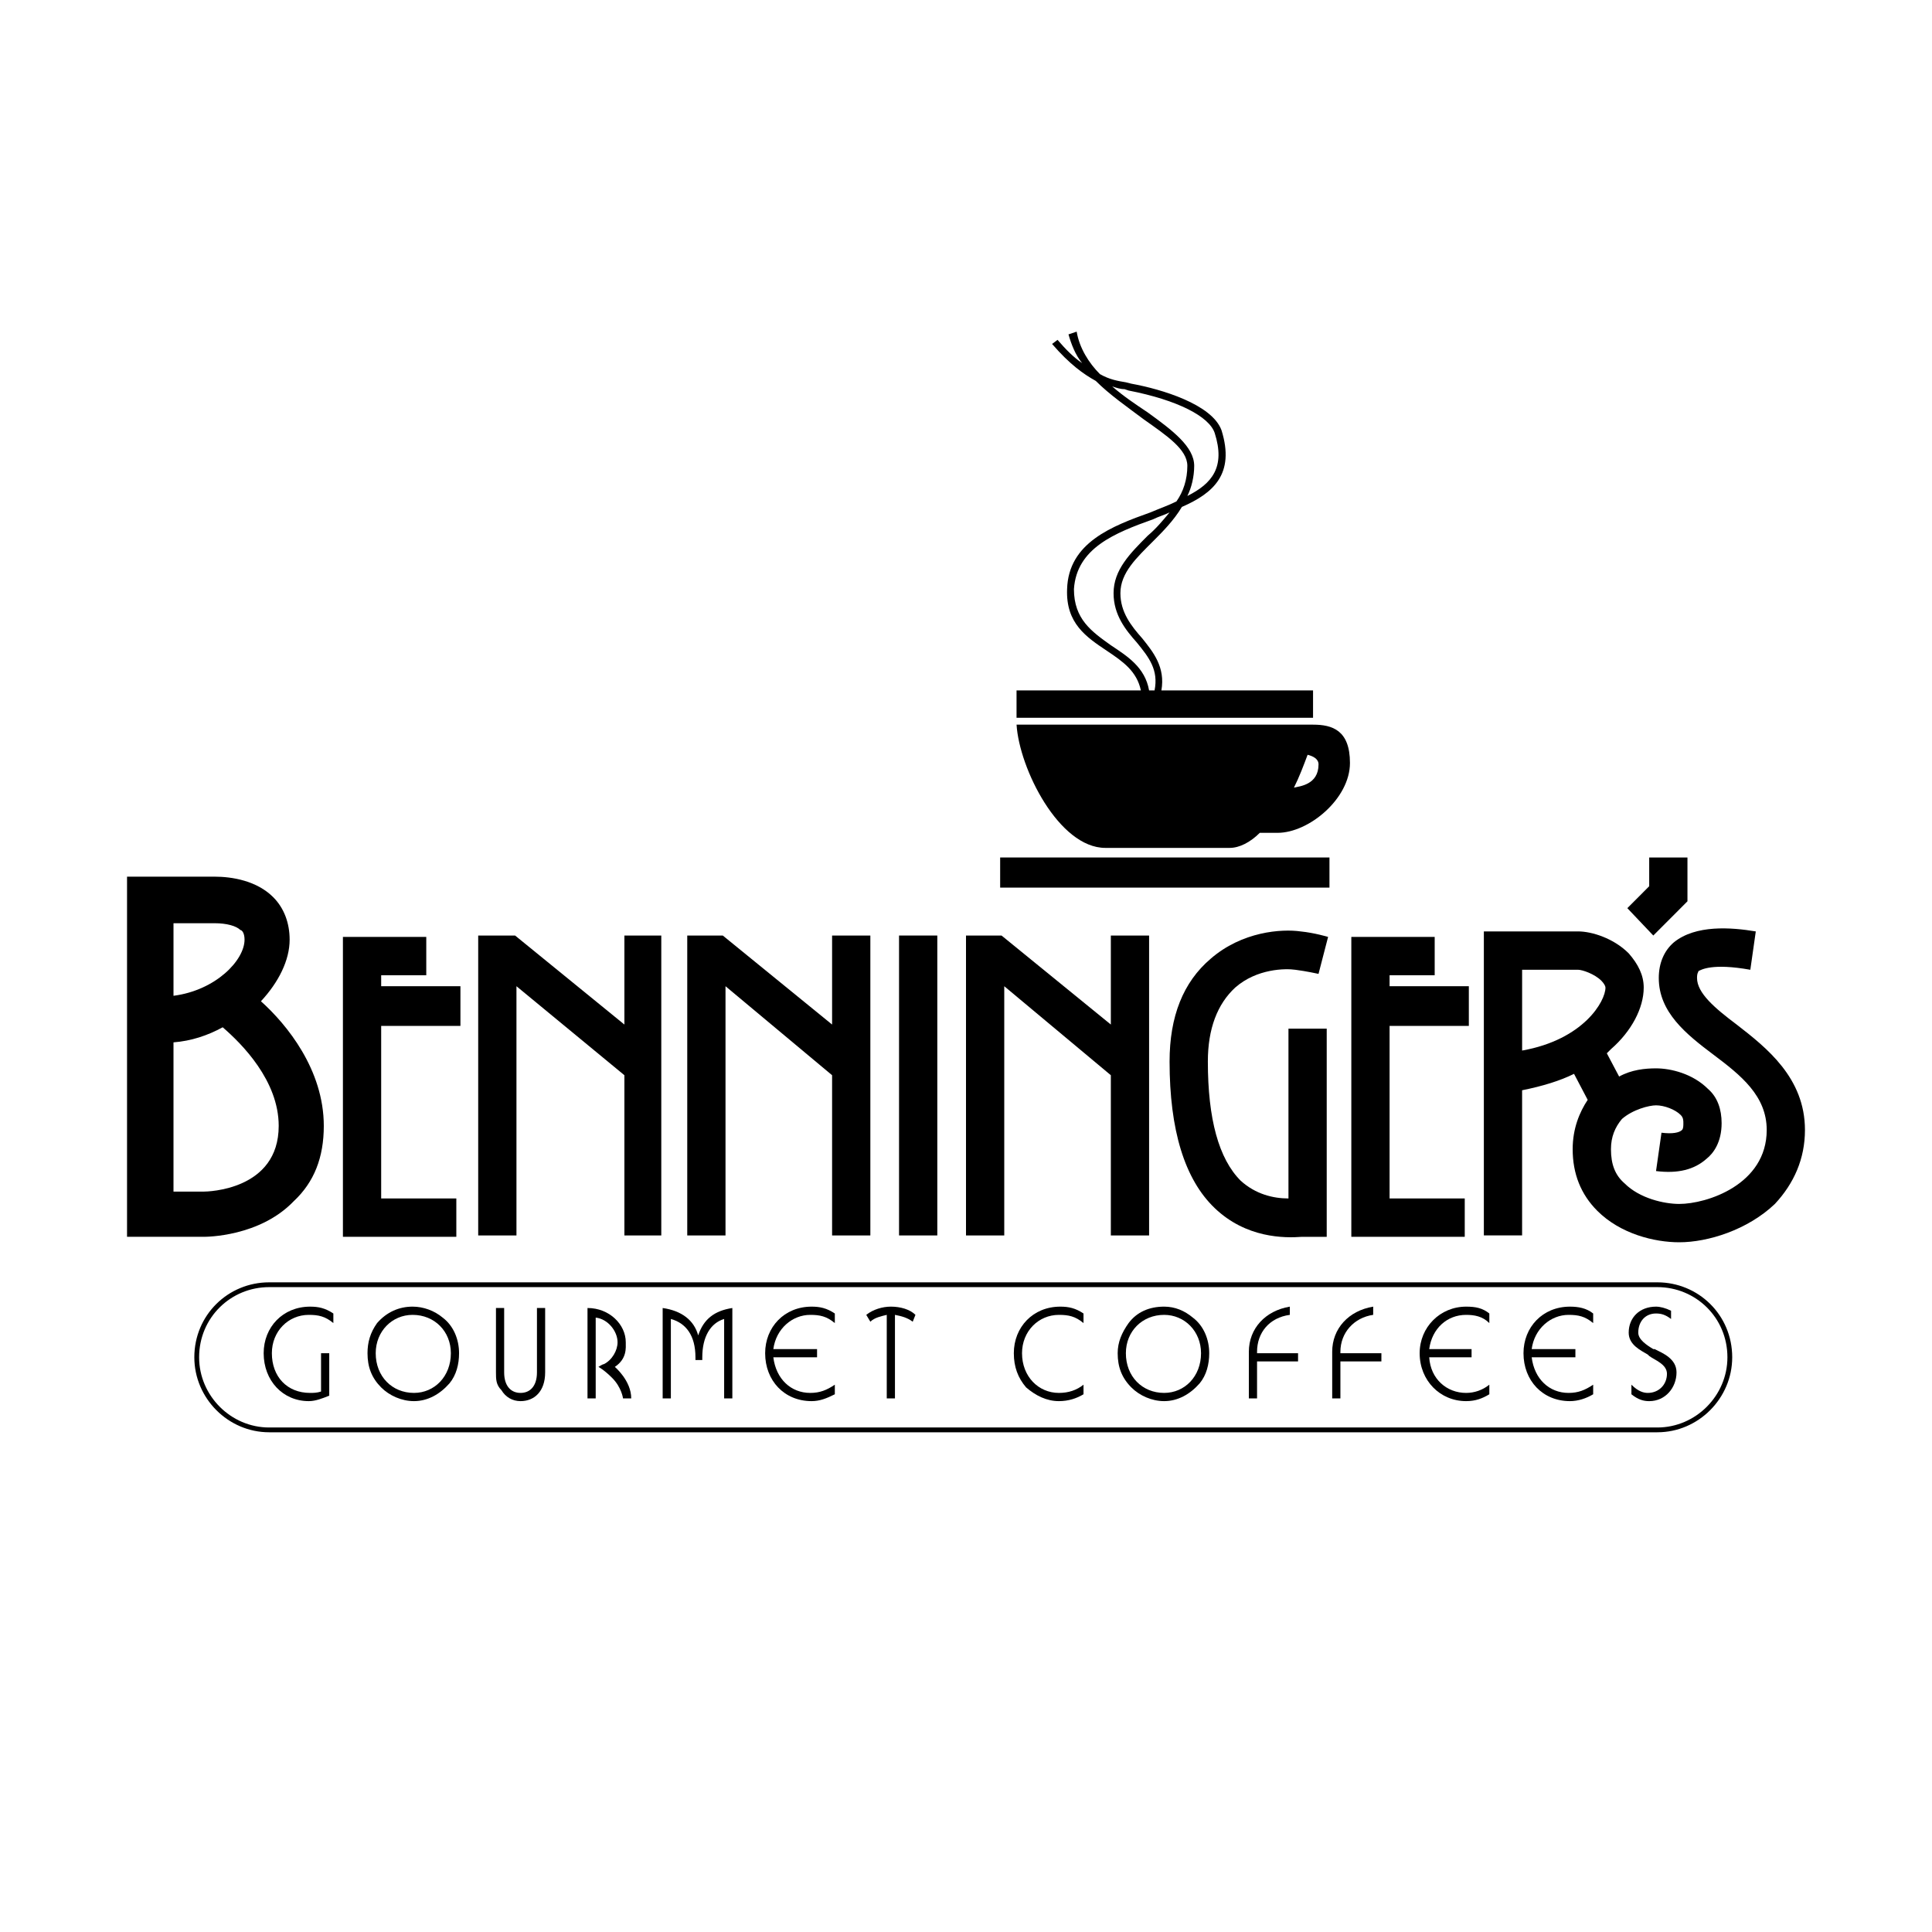 <?xml version="1.0" encoding="utf-8"?>
<!-- Generator: Adobe Illustrator 13.0.0, SVG Export Plug-In . SVG Version: 6.00 Build 14948)  -->
<!DOCTYPE svg PUBLIC "-//W3C//DTD SVG 1.0//EN" "http://www.w3.org/TR/2001/REC-SVG-20010904/DTD/svg10.dtd">
<svg version="1.0" id="Layer_1" xmlns="http://www.w3.org/2000/svg" xmlns:xlink="http://www.w3.org/1999/xlink" x="0px" y="0px"
	 width="192.756px" height="192.756px" viewBox="0 0 192.756 192.756" enable-background="new 0 0 192.756 192.756"
	 xml:space="preserve">
<g>
	<polygon fill-rule="evenodd" clip-rule="evenodd" fill="#FFFFFF" points="0,0 192.756,0 192.756,192.756 0,192.756 0,0 	"/>
	<path fill-rule="evenodd" clip-rule="evenodd" d="M115.873,68.883c0.408-2.323-0.818-3.825-1.909-5.191
		c-1.09-1.229-2.181-2.597-2.181-4.509c0-2.049,1.636-3.552,3.271-5.192c0.954-0.956,2.045-2.049,2.863-3.415
		c3.135-1.367,5.316-3.279,3.953-7.651c-0.954-2.596-5.998-4.099-8.997-4.645l-0.546-0.137c-0.818-0.137-1.636-0.273-2.59-0.82
		c-1.092-1.093-2.045-2.596-2.318-4.235l-0.817,0.273c0.272,0.956,0.682,2.049,1.364,2.869c-0.819-0.546-1.637-1.365-2.455-2.322
		l-0.545,0.409c1.772,2.05,3.135,3.006,4.362,3.689c1.363,1.367,3.136,2.596,4.771,3.825c2.317,1.64,4.362,3.006,4.362,4.646
		c0,1.366-0.409,2.596-1.09,3.552c-0.818,0.41-1.637,0.683-2.591,1.093c-3.817,1.366-8.18,3.006-8.316,7.651
		c-0.136,3.415,1.909,4.781,3.954,6.148c1.636,1.093,2.999,2.049,3.407,3.962h-12.405v2.732h29.583v-2.732H115.873L115.873,68.883z
		 M114.51,41.149c-1.227-0.82-2.454-1.64-3.545-2.596c0.409,0.137,0.818,0.273,1.227,0.273l0.409,0.137
		c4.908,0.957,8.043,2.596,8.589,4.236c1.091,3.415-0.272,5.055-2.727,6.284c0.409-0.82,0.682-1.913,0.682-3.006
		C119.145,44.564,116.963,42.925,114.51,41.149L114.51,41.149z M110.829,64.375c-1.909-1.366-3.682-2.596-3.682-5.601
		c0.272-4.099,4.09-5.602,7.907-6.968c0.545-0.273,1.091-0.41,1.636-0.683c-0.682,0.82-1.363,1.639-2.181,2.323
		c-1.772,1.776-3.408,3.416-3.408,5.738c0,2.186,1.227,3.689,2.317,4.918c1.228,1.503,2.181,2.732,1.772,4.782h-0.545
		C114.236,66.561,112.465,65.468,110.829,64.375L110.829,64.375z"/>
	<polygon fill-rule="evenodd" clip-rule="evenodd" points="99.786,88.557 132.641,88.557 132.641,85.551 99.786,85.551 
		99.786,88.557 	"/>
	<path fill-rule="evenodd" clip-rule="evenodd" d="M131.005,72.299h-29.583c0.272,4.372,4.227,12.296,8.861,12.296
		c6.407,0,7.226,0,12.405,0c0.955,0,2.046-0.547,3-1.503c0.545,0,1.09,0,1.772,0c3.135,0,7.225-3.416,7.225-6.968
		C134.686,72.845,132.913,72.299,131.005,72.299L131.005,72.299z M129.097,78.583c0.545-1.093,0.954-2.186,1.363-3.279
		c0.545,0.137,1.09,0.41,1.09,0.956C131.55,78.311,129.642,78.447,129.097,78.583L129.097,78.583z"/>
	<path fill-rule="evenodd" clip-rule="evenodd" d="M32.85,139.244c-0.681,0.273-1.363,0.547-2.045,0.547
		c-2.59,0-4.499-2.049-4.499-4.781c0-2.596,1.909-4.646,4.636-4.646c0.817,0,1.5,0.137,2.317,0.684v0.957
		c-0.817-0.684-1.5-0.82-2.454-0.82c-2.045,0-3.681,1.639-3.681,3.826c0,2.322,1.5,3.961,3.817,3.961c0.272,0,0.681,0,1.09-0.137
		v-3.824h0.818V139.244L32.85,139.244z"/>
	<path fill-rule="evenodd" clip-rule="evenodd" d="M37.621,132.004c0.955-1.094,2.181-1.641,3.545-1.641
		c1.091,0,2.181,0.41,2.999,1.094c1.091,0.82,1.636,2.186,1.636,3.553c0,1.092-0.273,2.186-0.955,3.006
		c-0.955,1.092-2.181,1.775-3.544,1.775c-1.227,0-2.454-0.547-3.272-1.367c-0.954-0.955-1.363-2.049-1.363-3.414
		C36.667,133.916,36.94,132.959,37.621,132.004L37.621,132.004z M41.302,138.971c2.045,0,3.681-1.639,3.681-3.961
		c0-2.188-1.636-3.826-3.817-3.826c-2.045,0-3.681,1.639-3.681,3.826C37.485,137.332,39.121,138.971,41.302,138.971L41.302,138.971z
		"/>
	<path fill-rule="evenodd" clip-rule="evenodd" d="M49.482,130.5H50.3v6.422c0,1.367,0.681,2.049,1.636,2.049
		s1.636-0.682,1.636-2.049V130.5h0.818v6.422c0,1.912-1.091,2.869-2.454,2.869c-0.818,0-1.499-0.41-1.908-1.094
		c-0.545-0.547-0.545-1.092-0.545-1.775v-0.137V130.5L49.482,130.5z"/>
	<path fill-rule="evenodd" clip-rule="evenodd" d="M58.615,139.518V130.5l0,0c2.182,0,3.818,1.641,3.818,3.416
		c0,0.547,0.136,1.641-1.091,2.459c0,0,1.636,1.367,1.636,3.143H62.16c0,0-0.136-1.094-1.09-2.049
		c-0.818-0.82-1.364-1.094-1.364-1.094s0.409-0.273,0.545-0.273c0.818-0.41,1.363-1.365,1.363-2.186
		c0-1.094-0.954-2.322-2.181-2.459v8.061H58.615L58.615,139.518z"/>
	<path fill-rule="evenodd" clip-rule="evenodd" d="M66.114,130.5c1.908,0.273,3.135,1.23,3.544,2.732
		c0.545-1.639,1.636-2.459,3.408-2.732v9.018h-0.818v-7.924c-1.363,0.41-2.181,1.775-2.181,3.824c0,0.139,0,0.139,0,0.273h-0.682
		c0-0.135,0-0.273,0-0.273c0-2.186-0.954-3.414-2.453-3.824v7.924h-0.818V130.5L66.114,130.5z"/>
	<path fill-rule="evenodd" clip-rule="evenodd" d="M83.291,139.107c-0.818,0.41-1.5,0.684-2.317,0.684
		c-2.727,0-4.635-2.049-4.635-4.781c0-2.596,1.909-4.646,4.635-4.646c0.818,0,1.5,0.137,2.317,0.684v0.957
		c-0.818-0.684-1.5-0.82-2.454-0.82c-1.772,0-3.408,1.365-3.681,3.416h4.362v0.818h-4.362c0.273,2.188,1.772,3.553,3.681,3.553
		c0.954,0,1.636-0.273,2.454-0.82V139.107L83.291,139.107z"/>
	<path fill-rule="evenodd" clip-rule="evenodd" d="M88.88,130.363c0.955,0,1.909,0.273,2.454,0.82l-0.272,0.684
		c-0.545-0.41-1.091-0.547-1.772-0.684v8.334h-0.818v-8.334c-0.545,0.137-1.227,0.273-1.636,0.684l-0.409-0.684
		C87.108,130.637,88.062,130.363,88.88,130.363L88.88,130.363z"/>
	<path fill-rule="evenodd" clip-rule="evenodd" d="M108.102,139.107c-0.682,0.41-1.499,0.684-2.453,0.684
		c-1.227,0-2.317-0.547-3.272-1.367c-0.817-0.955-1.227-2.049-1.227-3.414c0-2.596,1.909-4.646,4.635-4.646
		c0.818,0,1.5,0.137,2.317,0.684v0.957c-0.817-0.684-1.499-0.82-2.453-0.82c-2.045,0-3.681,1.639-3.681,3.826
		c0,2.322,1.636,3.961,3.681,3.961c0.954,0,1.771-0.273,2.453-0.82V139.107L108.102,139.107z"/>
	<path fill-rule="evenodd" clip-rule="evenodd" d="M112.601,132.004c0.818-1.094,2.046-1.641,3.545-1.641
		c1.09,0,2.045,0.41,2.862,1.094c1.091,0.82,1.636,2.186,1.636,3.553c0,1.092-0.271,2.186-0.954,3.006
		c-0.954,1.092-2.181,1.775-3.544,1.775c-1.228,0-2.454-0.547-3.271-1.367c-0.955-0.955-1.364-2.049-1.364-3.414
		C111.51,133.916,111.919,132.959,112.601,132.004L112.601,132.004z M116.146,138.971c2.045,0,3.681-1.639,3.681-3.961
		c0-2.188-1.636-3.826-3.681-3.826c-2.182,0-3.817,1.639-3.817,3.826C112.328,137.332,113.964,138.971,116.146,138.971
		L116.146,138.971z"/>
	<path fill-rule="evenodd" clip-rule="evenodd" d="M124.598,134.871c0-2.322,1.636-4.098,4.09-4.508v0.82
		c-2.046,0.273-3.272,1.775-3.272,3.688c0,0.139,0,0.139,0,0.139h4.091v0.818h-4.091v3.689h-0.817V134.871L124.598,134.871z"/>
	<path fill-rule="evenodd" clip-rule="evenodd" d="M132.913,134.871c0-2.322,1.636-4.098,4.09-4.508v0.82
		c-1.908,0.273-3.271,1.775-3.271,3.688c0,0.139,0,0.139,0,0.139h4.09v0.818h-4.09v3.689h-0.818V134.871L132.913,134.871z"/>
	<path fill-rule="evenodd" clip-rule="evenodd" d="M148.591,139.107c-0.682,0.41-1.363,0.684-2.317,0.684
		c-2.59,0-4.635-2.049-4.635-4.781c0-2.596,2.045-4.646,4.635-4.646c0.954,0,1.636,0.137,2.317,0.684v0.957
		c-0.682-0.684-1.5-0.82-2.317-0.82c-1.908,0-3.408,1.365-3.681,3.416h4.226v0.818h-4.226c0.136,2.188,1.772,3.553,3.681,3.553
		c0.817,0,1.636-0.273,2.317-0.82V139.107L148.591,139.107z"/>
	<path fill-rule="evenodd" clip-rule="evenodd" d="M158.951,139.107c-0.682,0.41-1.499,0.684-2.317,0.684
		c-2.726,0-4.635-2.049-4.635-4.781c0-2.596,1.909-4.646,4.635-4.646c0.818,0,1.636,0.137,2.317,0.684v0.957
		c-0.817-0.684-1.499-0.82-2.453-0.82c-1.772,0-3.408,1.365-3.681,3.416h4.361v0.818h-4.361c0.272,2.188,1.771,3.553,3.681,3.553
		c0.954,0,1.636-0.273,2.453-0.82V139.107L158.951,139.107z"/>
	<path fill-rule="evenodd" clip-rule="evenodd" d="M165.086,134.6h-0.136c-0.682-0.41-1.5-0.957-1.5-1.641
		c0-1.092,0.682-1.912,1.772-1.912c0.545,0,0.954,0.137,1.5,0.547v-0.82c-0.546-0.273-1.091-0.41-1.5-0.41
		c-1.636,0-2.727,1.094-2.727,2.596c0,1.23,1.228,1.777,1.908,2.188l0.137,0.137l0,0c0.545,0.408,1.772,0.818,1.772,1.775
		c0,1.092-0.818,1.912-1.909,1.912c-0.408,0-0.954-0.137-1.636-0.82v0.957c0.682,0.547,1.228,0.684,1.772,0.684
		c1.636,0,2.727-1.367,2.727-2.869C167.268,135.557,165.904,135.01,165.086,134.6L165.086,134.6z"/>
	<path fill="none" stroke="#000000" stroke-width="0.478" stroke-miterlimit="2.613" d="M165.358,142.66
		c3.954,0,7.226-3.279,7.226-7.242c0-4.098-3.271-7.24-7.226-7.24H26.852c-3.954,0-7.225,3.143-7.225,7.24
		c0,3.963,3.271,7.242,7.225,7.242H165.358L165.358,142.66z"/>
	<polygon fill-rule="evenodd" clip-rule="evenodd" points="38.03,97.301 42.529,97.301 42.529,93.476 34.213,93.476 34.213,123.396 
		45.528,123.396 45.528,119.57 38.03,119.57 38.03,102.355 45.937,102.355 45.937,98.395 38.03,98.395 38.03,97.301 	"/>
	<polygon fill-rule="evenodd" clip-rule="evenodd" points="138.639,97.301 143.139,97.301 143.139,93.476 134.822,93.476 
		134.822,123.396 146.138,123.396 146.138,119.57 138.639,119.57 138.639,102.355 146.546,102.355 146.546,98.395 138.639,98.395 
		138.639,97.301 	"/>
	<polygon fill-rule="evenodd" clip-rule="evenodd" points="62.296,102.219 51.39,93.338 47.71,93.338 47.71,123.26 51.527,123.26 
		51.527,98.395 62.296,107.275 62.296,123.26 65.977,123.26 65.977,93.338 62.296,93.338 62.296,102.219 	"/>
	<polygon fill-rule="evenodd" clip-rule="evenodd" points="83.018,102.219 72.112,93.338 68.567,93.338 68.567,123.26 
		72.384,123.26 72.384,98.395 83.018,107.275 83.018,123.26 86.835,123.26 86.835,93.338 83.018,93.338 83.018,102.219 	"/>
	<polygon fill-rule="evenodd" clip-rule="evenodd" points="110.829,102.219 99.923,93.338 96.378,93.338 96.378,123.26 
		100.195,123.26 100.195,98.395 110.829,107.275 110.829,123.26 114.646,123.26 114.646,93.338 110.829,93.338 110.829,102.219 	"/>
	<polygon fill-rule="evenodd" clip-rule="evenodd" points="89.698,123.26 93.515,123.26 93.515,93.338 89.698,93.338 89.698,123.26 
			"/>
	<path fill-rule="evenodd" clip-rule="evenodd" d="M26.034,99.896c1.772-1.912,2.863-4.098,2.863-6.147
		c0-1.64-0.545-3.142-1.636-4.235c-1.636-1.64-4.09-2.05-5.862-2.05h-8.725v35.933h7.634c0.273,0,5.59,0,8.998-3.553
		c2.045-1.912,2.999-4.373,2.999-7.514C32.305,106.729,28.624,102.219,26.034,99.896L26.034,99.896z M23.989,92.792
		c0.136,0,0.409,0.273,0.409,0.957c0,2.049-2.863,5.056-7.088,5.601v-7.24h4.089C22.625,92.109,23.58,92.383,23.989,92.792
		L23.989,92.792z M20.308,118.887h-2.999v-14.891c1.772-0.137,3.408-0.684,4.908-1.504c1.908,1.641,5.589,5.328,5.589,9.838
		C27.806,118.75,20.717,118.887,20.308,118.887L20.308,118.887z"/>
	<path fill-rule="evenodd" clip-rule="evenodd" d="M123.234,98.531c2.181-1.914,5.044-1.914,5.998-1.777
		c1.091,0.137,2.317,0.41,2.317,0.41l0.955-3.688c0,0-1.363-0.41-2.728-0.546c-1.908-0.274-5.861,0-8.997,2.732
		c-2.727,2.323-4.09,5.739-4.09,10.247c0,6.832,1.5,11.75,4.499,14.619c3.136,3.006,6.953,3.006,8.725,2.869
		c0.272,0,0.409,0,0.546,0h1.908v-20.768h-3.817v16.941c-1.499,0-3.271-0.41-4.771-1.775c-2.182-2.186-3.271-6.148-3.271-11.887
		C120.508,102.629,121.462,100.17,123.234,98.531L123.234,98.531z"/>
	<path fill-rule="evenodd" clip-rule="evenodd" d="M173.266,102.219c-2.181-1.639-3.953-3.143-3.953-4.645
		c0-0.547,0.136-0.547,0.136-0.683c0.273-0.137,1.364-0.82,5.181-0.137l0.545-3.825c-2.453-0.41-5.998-0.683-8.179,1.093
		c-0.954,0.82-1.5,2.049-1.5,3.552c0,3.416,2.727,5.602,5.453,7.65c2.727,2.051,5.316,4.1,5.316,7.516
		c0,5.465-5.998,7.377-8.725,7.377c-1.499,0-3.953-0.547-5.453-2.049c-0.954-0.82-1.362-1.914-1.362-3.416
		c0-1.23,0.408-2.186,1.09-3.006c1.091-0.957,2.727-1.367,3.408-1.367c0.818,0,1.908,0.41,2.453,0.957
		c0.273,0.273,0.273,0.547,0.273,0.82s0,0.547-0.136,0.684c-0.273,0.271-0.955,0.408-2.046,0.271l-0.545,3.826
		c2.181,0.273,3.817-0.137,5.044-1.229c0.682-0.547,1.5-1.641,1.5-3.553c0-1.367-0.409-2.596-1.363-3.416
		c-1.5-1.502-3.681-2.049-5.181-2.049c-1.091,0-2.454,0.137-3.681,0.818l-1.228-2.322c0.137-0.137,0.272-0.273,0.41-0.41
		c2.044-1.775,3.271-4.098,3.271-6.146c0-1.23-0.546-2.324-1.5-3.417c-1.499-1.503-3.681-2.186-5.044-2.186h-9.406v30.331h3.816
		v-14.482c2.046-0.41,3.817-0.957,5.181-1.639l1.363,2.596c-0.818,1.229-1.499,2.869-1.499,4.918c0,2.459,0.818,4.508,2.453,6.148
		c2.318,2.322,5.726,3.143,8.18,3.143c2.863,0,6.816-1.23,9.543-3.826c1.908-2.049,2.999-4.508,2.999-7.377
		C180.082,107.547,176.265,104.543,173.266,102.219L173.266,102.219z M151.862,96.754h5.59c0.409,0,1.636,0.41,2.317,1.093
		c0.272,0.273,0.409,0.547,0.409,0.684c0,1.365-2.181,5.191-8.316,6.283V96.754L151.862,96.754z"/>
	<polygon fill-rule="evenodd" clip-rule="evenodd" points="164.95,93.338 168.358,89.923 168.358,85.551 164.541,85.551 
		164.541,88.42 162.36,90.607 164.95,93.338 	"/>
</g>
</svg>
